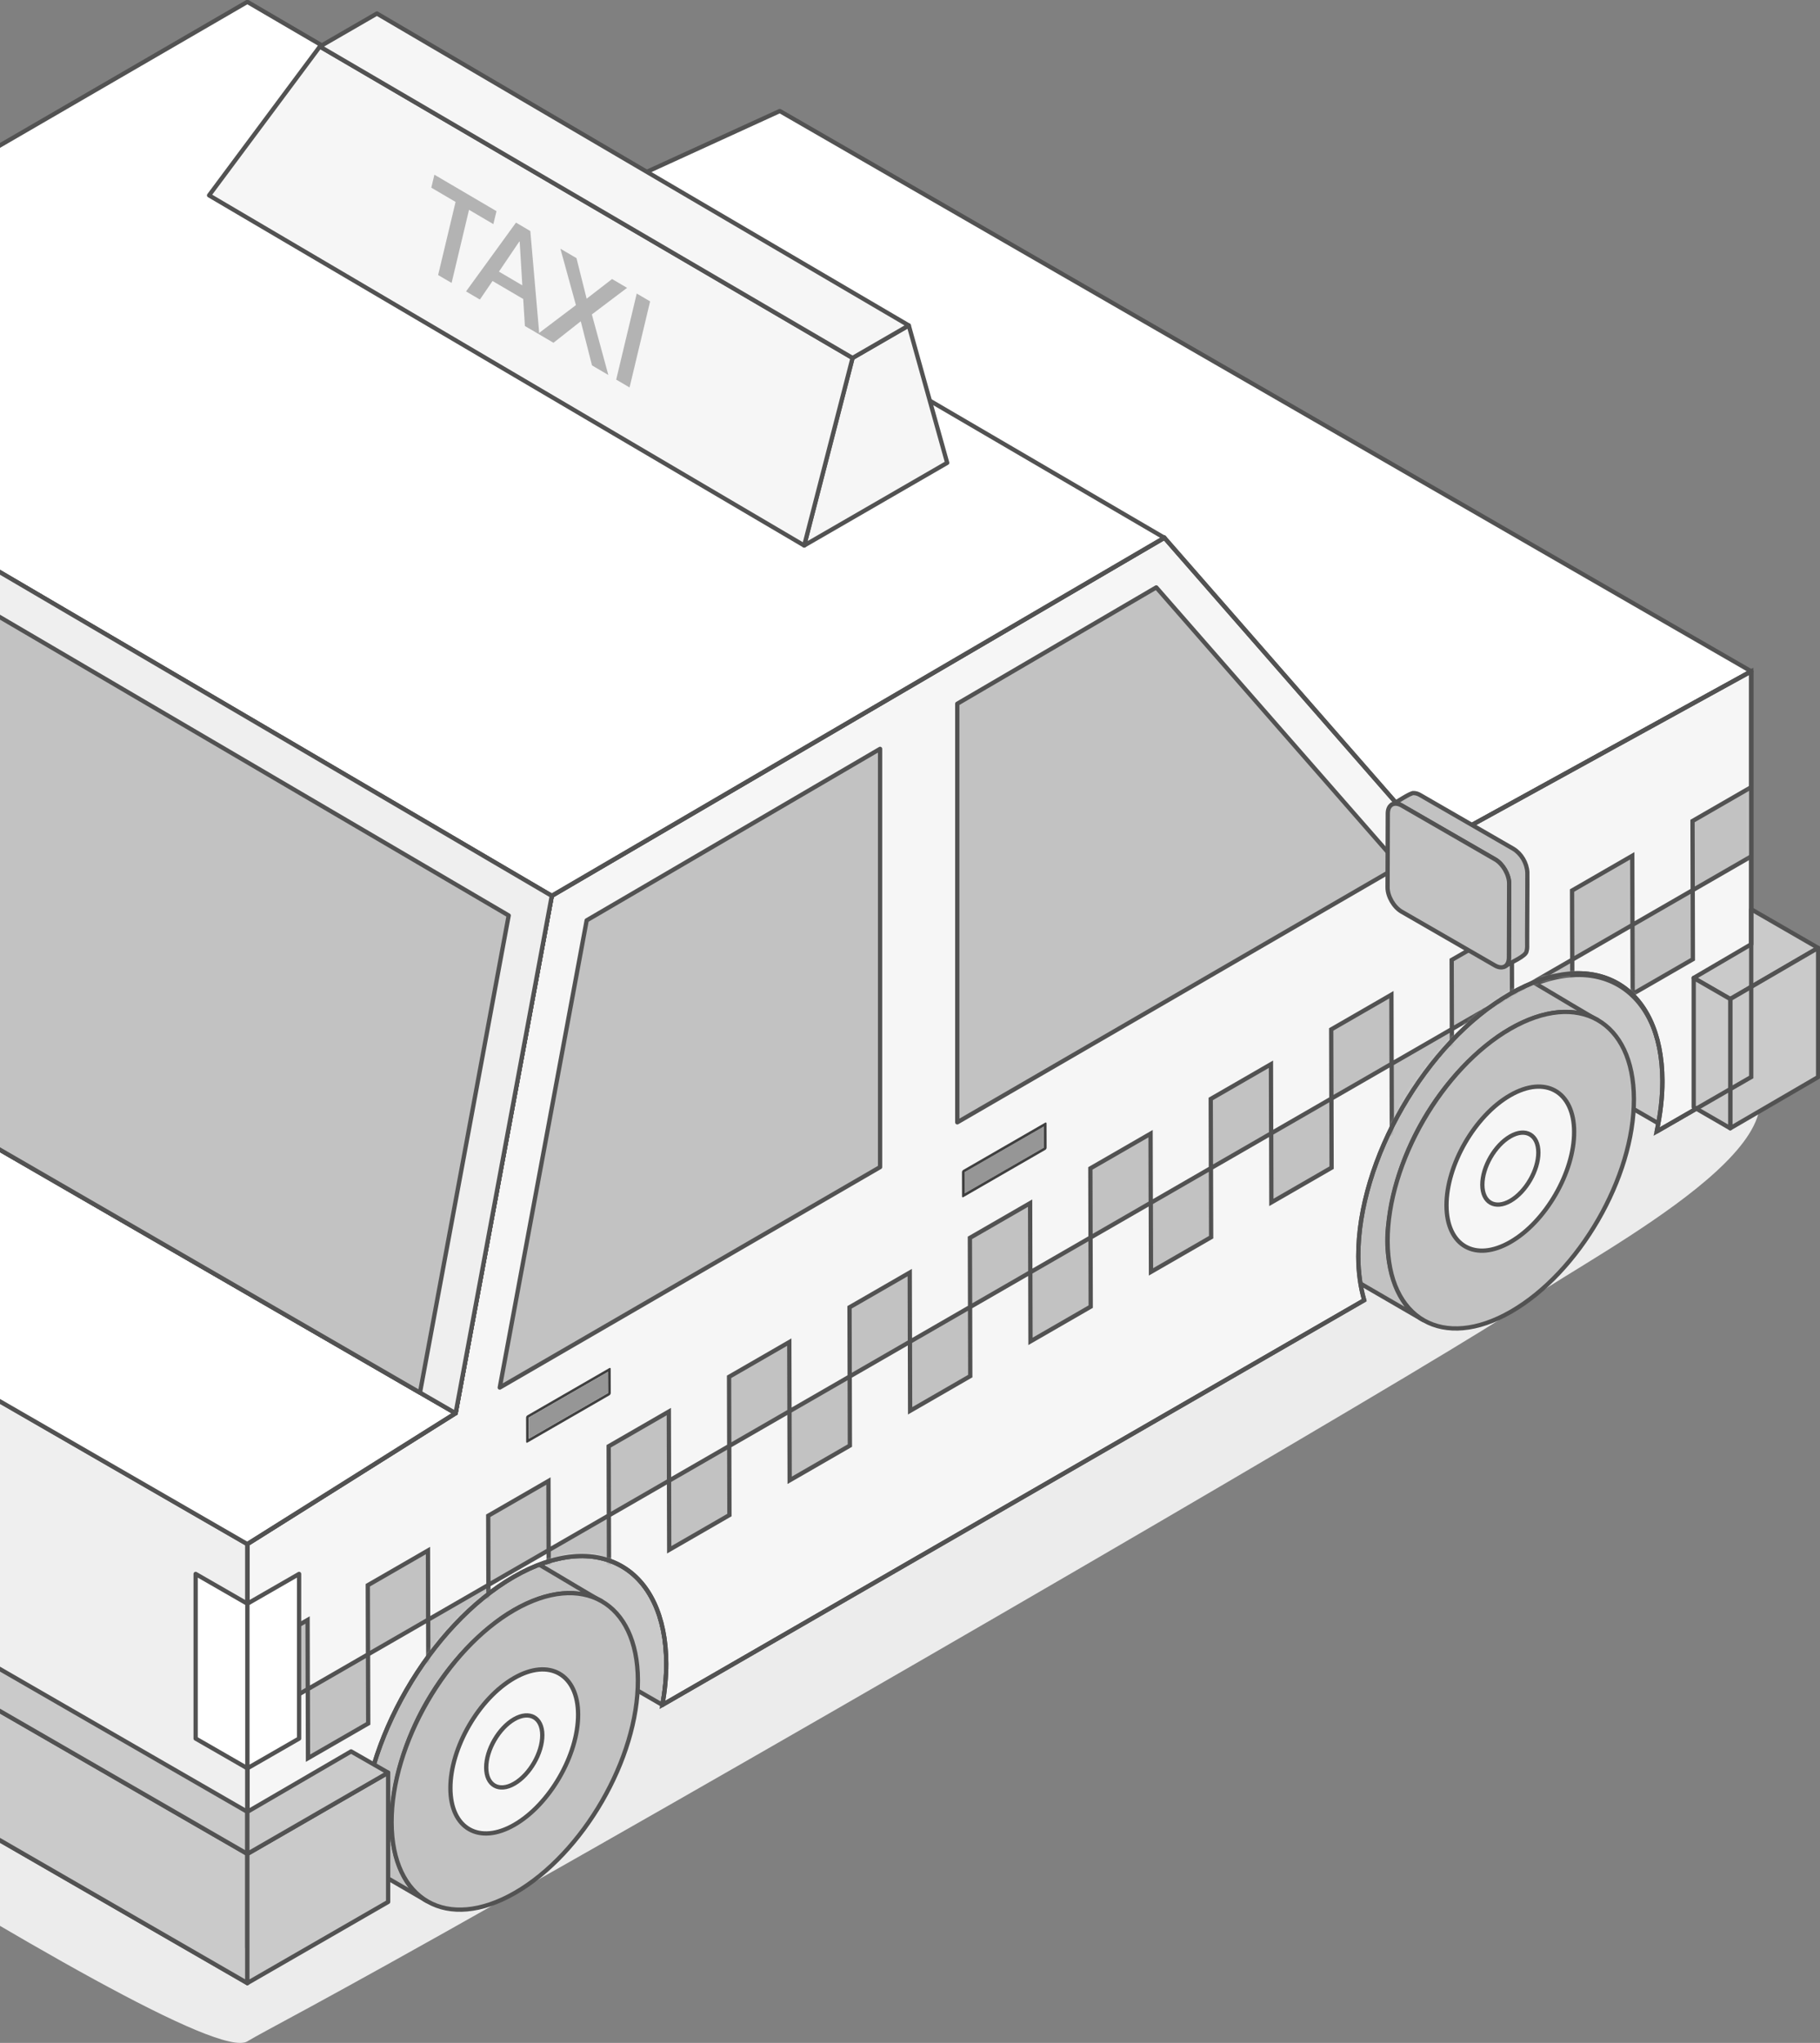 <svg width="425" height="477" viewBox="0 0 425 477" fill="none" xmlns="http://www.w3.org/2000/svg">
<rect x="0" y="0" width="425" height="477" fill="#808080" stroke="none"/>
<g clip-path="url(#clip0_2011_10298)">
<g style="mix-blend-mode:multiply">
<path d="M-138.641 297.059C-161.389 327.915 -179.269 343.312 -157.008 353.473C-134.739 363.634 44.852 484.434 57.76 476.636C62.072 474.03 72.841 468.785 120.275 441.95C214.899 388.419 346.743 311.345 354.54 305.223C366.24 296.017 422.384 268.557 408.945 251.475C395.507 234.393 165.579 221.097 165.579 221.097L-138.641 297.059Z" fill="#ECECEC"/>
</g>
<path d="M154.696 398.085C155.27 394.82 155.6 391.589 155.592 388.454C155.531 365.987 139.554 356.895 119.971 368.193L130.401 384.068L154.696 398.085Z" fill="#CACACA" stroke="#525252" stroke-miterlimit="10" stroke-linecap="round" stroke-linejoin="round"/>
<path d="M387.415 262.383C387.989 259.117 388.319 255.887 388.31 252.752C388.25 230.285 372.273 221.193 352.689 232.491L363.12 248.366L387.415 262.383Z" fill="#CACACA" stroke="#525252" stroke-miterlimit="10" stroke-linecap="round" stroke-linejoin="round"/>
<path d="M91.66 421.316C93.686 404.165 103.334 387.76 117.355 377.651C123.943 373.118 133.053 369.687 140.563 373.908C136.165 371.676 115.46 358.459 112.4 358.511C100.77 356.774 90.409 365.25 83.185 373.483C71.407 386.77 58.769 418.025 76.119 430.183L99.822 443.939C93.633 440.934 90.356 430.313 91.66 421.316Z" fill="#C2C2C2" stroke="#525252" stroke-miterlimit="10"/>
<path d="M120.092 375.914C135.982 366.752 148.907 374.108 148.959 392.328C149.011 410.565 136.173 432.788 120.284 441.951C104.394 451.113 91.486 443.748 91.443 425.511C91.382 407.291 104.203 385.085 120.092 375.914Z" fill="#C2C2C2" stroke="#525252" stroke-miterlimit="10"/>
<path d="M324.248 285.613C326.274 268.461 335.922 252.057 349.943 241.948C356.531 237.415 365.641 233.984 373.151 238.205C368.753 235.973 348.048 222.755 344.988 222.808C333.358 221.071 322.997 229.547 315.773 237.779C303.995 251.067 291.357 282.322 308.706 294.489L332.41 308.245C326.221 305.231 322.953 294.602 324.248 285.613Z" fill="#C2C2C2" stroke="#525252" stroke-miterlimit="10"/>
<path d="M352.68 240.211C368.57 231.049 381.495 238.405 381.547 256.625C381.599 274.862 368.761 297.085 352.871 306.247C336.982 315.409 324.074 308.045 324.03 289.808C323.97 271.579 336.791 249.373 352.68 240.211Z" fill="#C2C2C2" stroke="#525252" stroke-miterlimit="10"/>
<path d="M408.946 156.753L182.095 25.923L98.797 64.021L334.801 197.527L408.946 156.753Z" fill="white" stroke="#525252" stroke-miterlimit="10" stroke-linecap="round" stroke-linejoin="round"/>
<path d="M334.801 197.527L271.903 125.56L128.855 209.164L106.394 329.965L57.761 360.525V453.969L85.532 437.955C84.941 435.367 84.594 432.527 84.585 429.401C84.524 406.935 100.396 379.474 119.963 368.185C139.546 356.886 155.523 365.979 155.584 388.445C155.592 391.58 155.262 394.811 154.688 398.076L318.564 303.581C317.694 300.568 317.19 297.172 317.181 293.351C317.121 270.867 332.993 243.398 352.576 232.1C372.143 220.81 388.136 229.894 388.197 252.387C388.206 256.208 387.728 260.185 386.867 264.198L408.937 251.475V156.754L334.801 197.527Z" fill="#F6F6F6"/>
<path d="M334.801 197.527L271.903 125.56L128.855 209.164L106.394 329.965L57.761 360.525V453.969L85.532 437.955C84.941 435.367 84.594 432.527 84.585 429.401C84.524 406.935 100.396 379.474 119.963 368.185C139.546 356.886 155.523 365.979 155.584 388.445C155.592 391.58 155.262 394.811 154.688 398.076L318.564 303.581C317.694 300.568 317.19 297.172 317.181 293.351C317.121 270.867 332.993 243.398 352.576 232.1C372.143 220.81 388.136 229.894 388.197 252.387C388.206 256.208 387.728 260.185 386.867 264.198L408.937 251.475V156.754L334.801 197.527Z" stroke="#525252" stroke-miterlimit="10" stroke-linecap="round" stroke-linejoin="round"/>
<path d="M57.76 360.533L-169.082 229.677V332.179L57.76 463.027V360.533Z" fill="#EFEFEF"/>
<path d="M57.76 360.533L-169.082 229.677V332.179L57.76 463.027V360.533Z" stroke="#525252" stroke-miterlimit="10" stroke-linecap="round" stroke-linejoin="round"/>
<path d="M-85.436 83.519L128.854 209.173L106.394 329.973L-116.624 201.027L-85.436 83.519Z" fill="#EFEFEF"/>
<path d="M-85.436 83.519L128.854 209.173L106.394 329.973L-116.624 201.027L-85.436 83.519Z" stroke="#525252" stroke-miterlimit="10" stroke-linecap="round" stroke-linejoin="round"/>
<path d="M-116.624 201.027L106.393 329.973L57.76 360.534L-169.082 229.677L-116.624 201.027Z" fill="white" stroke="#525252" stroke-miterlimit="10" stroke-linecap="round" stroke-linejoin="round"/>
<path d="M57.76 463.027L-177.565 327.229V297.06L57.76 432.866V463.027Z" fill="#CACACA"/>
<path d="M57.76 463.027L-177.565 327.229V297.06L57.76 432.866V463.027Z" stroke="#525252" stroke-miterlimit="10" stroke-linecap="round" stroke-linejoin="round"/>
<path d="M142.51 319.404C142.57 319.439 142.605 319.508 142.605 319.604L142.623 325.257C142.623 325.353 142.588 325.457 142.527 325.561C142.475 325.665 142.397 325.743 142.31 325.787L123.178 336.825C123.091 336.877 123.013 336.886 122.952 336.851C122.9 336.816 122.865 336.747 122.865 336.651L122.848 330.998C122.848 330.902 122.882 330.789 122.935 330.694C122.995 330.598 123.074 330.511 123.161 330.468L142.292 319.43C142.371 319.378 142.449 319.378 142.51 319.404ZM141.997 325.257L141.979 320.316L123.456 330.998L123.474 335.939L141.997 325.257Z" fill="#3F3F3F"/>
<path d="M141.979 320.315L141.997 325.257L123.474 335.939L123.465 330.997L141.979 320.315Z" fill="#969696"/>
<path d="M243.766 263.017L243.784 267.958L225.261 278.64L225.252 273.698L243.766 263.017Z" fill="#969696"/>
<path d="M244.297 262.104C244.349 262.139 244.384 262.209 244.384 262.304L244.401 267.958C244.401 268.053 244.366 268.166 244.314 268.262C244.253 268.357 244.175 268.444 244.088 268.487L224.956 279.525C224.869 279.577 224.791 279.577 224.739 279.551C224.678 279.517 224.652 279.447 224.652 279.352L224.635 273.698C224.635 273.611 224.67 273.49 224.722 273.394C224.774 273.299 224.861 273.212 224.939 273.168L244.071 262.13C244.158 262.087 244.236 262.07 244.297 262.104ZM243.784 267.958L243.766 263.016L225.243 273.698L225.261 278.64L243.784 267.958Z" fill="#3F3F3F"/>
<path d="M271.903 125.568L57.76 0.435L-85.436 83.518L128.854 209.173L271.903 125.568Z" fill="white" stroke="#525252" stroke-miterlimit="10" stroke-linecap="round" stroke-linejoin="round"/>
<path d="M-169.108 292.179L-177.565 297.059L57.76 432.866V423.044L-169.108 292.179Z" fill="#CACACA"/>
<path d="M-169.108 292.179L-177.565 297.059L57.76 432.866V423.044L-169.108 292.179Z" stroke="#525252" stroke-miterlimit="10" stroke-linecap="round" stroke-linejoin="round"/>
<path d="M352.636 255.748C344.413 260.49 337.755 272.031 337.781 281.471C337.807 290.894 344.509 294.732 352.732 289.982C360.955 285.24 367.613 273.699 367.587 264.276C367.57 254.836 360.868 251.006 352.636 255.748Z" fill="#F6F6F6" stroke="#525252" stroke-miterlimit="10" stroke-linecap="round" stroke-linejoin="round"/>
<path d="M120.032 391.824C111.826 396.557 105.151 408.107 105.177 417.53C105.203 426.969 111.922 430.799 120.128 426.066C128.35 421.325 135.026 409.774 135 400.326C134.974 390.912 128.255 387.082 120.032 391.824Z" fill="#F6F6F6" stroke="#525252" stroke-miterlimit="10" stroke-linecap="round" stroke-linejoin="round"/>
<path d="M352.672 265.344C349.064 267.429 346.144 272.5 346.152 276.643C346.161 280.768 349.108 282.461 352.715 280.377C356.322 278.293 359.243 273.221 359.234 269.096C359.217 264.962 356.279 263.269 352.672 265.344Z" fill="#F6F6F6"/>
<path d="M352.672 265.344C349.064 267.429 346.144 272.5 346.152 276.643C346.161 280.768 349.108 282.461 352.715 280.377C356.322 278.293 359.243 273.221 359.234 269.096C359.217 264.962 356.279 263.269 352.672 265.344Z" stroke="#525252" stroke-miterlimit="10" stroke-linecap="round" stroke-linejoin="round"/>
<path d="M120.058 401.428C116.468 403.504 113.53 408.584 113.539 412.709C113.548 416.852 116.512 418.537 120.102 416.461C123.709 414.377 126.647 409.288 126.638 405.145C126.63 401.029 123.666 399.344 120.058 401.428Z" fill="#F6F6F6"/>
<path d="M120.058 401.428C116.468 403.504 113.53 408.584 113.539 412.709C113.548 416.852 116.512 418.537 120.102 416.461C123.709 414.377 126.647 409.288 126.638 405.145C126.63 401.029 123.666 399.344 120.058 401.428Z" stroke="#525252" stroke-miterlimit="10" stroke-linecap="round" stroke-linejoin="round"/>
<path d="M424.565 221.323L408.945 212.309V220.472L395.507 228.34L404.043 233.264L424.565 221.323Z" fill="#CACACA" stroke="#525252" stroke-miterlimit="10" stroke-linecap="round" stroke-linejoin="round"/>
<path d="M424.565 221.323L404.043 233.264V263.434L424.565 251.484V221.323Z" fill="#CACACA" stroke="#525252" stroke-miterlimit="10" stroke-linecap="round" stroke-linejoin="round"/>
<path d="M404.043 233.264L395.507 228.34V258.501L404.043 263.434V233.264Z" fill="#CACACA" stroke="#525252" stroke-miterlimit="10" stroke-linecap="round" stroke-linejoin="round"/>
<mask id="mask0_2011_10298" style="mask-type:luminance" maskUnits="userSpaceOnUse" x="57" y="125" width="352" height="329">
<path d="M334.801 197.527L271.903 125.56L128.855 209.164L106.394 329.965L57.761 360.525V453.969L85.532 437.955C84.941 435.367 84.594 432.527 84.585 429.401C84.524 406.935 100.396 379.474 119.963 368.185C139.546 356.886 155.523 365.979 155.584 388.445C155.592 391.58 155.262 394.811 154.688 398.076L318.564 303.581C317.694 300.568 317.19 297.172 317.181 293.351C317.121 270.867 332.993 243.398 352.576 232.1C372.143 220.81 388.136 229.894 388.197 252.387C388.206 256.208 387.728 260.185 386.867 264.198L408.937 251.475V156.754L334.801 197.527Z" fill="white"/>
</mask>
<g mask="url(#mask0_2011_10298)">
<path d="M395.273 207.845L409.32 199.742L409.276 183.598L395.229 191.7L395.273 207.845ZM367.145 224.076L381.209 215.964L381.165 199.82L367.101 207.931L367.145 224.076ZM339.034 240.289L353.081 232.187L353.037 216.043L338.99 224.145L339.034 240.289ZM310.897 256.512L324.961 248.401L324.918 232.256L310.854 240.368L310.897 256.512ZM282.769 272.743L296.833 264.632L296.789 248.488L282.725 256.599L282.769 272.743ZM254.658 288.957L268.722 280.846L268.679 264.701L254.615 272.813L254.658 288.957ZM226.53 305.179L240.594 297.068L240.55 280.924L226.486 289.035L226.53 305.179ZM198.419 321.393L212.483 313.282L212.44 297.138L198.376 305.249L198.419 321.393ZM170.291 337.624L184.355 329.513L184.311 313.369L170.247 321.48L170.291 337.624ZM142.18 353.838L156.227 345.736L156.183 329.591L142.137 337.694L142.18 353.838ZM114.052 370.061L128.116 361.949L128.072 345.805L114.008 353.916L114.052 370.061ZM85.932 386.283L99.979 378.181L99.936 362.036L85.889 370.139L85.932 386.283ZM57.804 402.506L71.868 394.394L71.825 378.25L57.761 386.361L57.804 402.506ZM85.984 402.41L85.941 386.283L71.877 394.394L71.92 410.521L85.984 402.41ZM114.095 386.196L114.052 370.069L99.988 378.181L100.031 394.308L114.095 386.196ZM142.223 369.965L142.18 353.838L128.116 361.949L128.159 378.076L142.223 369.965ZM170.334 353.751L170.291 337.624L156.227 345.736L156.27 361.863L170.334 353.751ZM198.462 337.529L198.419 321.402L184.355 329.513L184.398 345.64L198.462 337.529ZM226.573 321.306L226.53 305.179L212.483 313.282L212.527 329.409L226.573 321.306ZM254.701 305.084L254.658 288.957L240.594 297.068L240.637 313.195L254.701 305.084ZM282.821 288.87L282.777 272.743L268.731 280.846L268.774 296.973L282.821 288.87ZM310.949 272.639L310.906 256.512L296.842 264.623L296.885 280.75L310.949 272.639ZM339.077 256.416L339.034 240.289L324.97 248.401L325.013 264.528L339.077 256.416ZM367.188 240.203L367.145 224.076L353.081 232.187L353.124 248.314L367.188 240.203ZM395.316 223.971L395.273 207.845L381.209 215.956L381.252 232.083L395.316 223.971Z" fill="#C2C2C2"/>
<path d="M395.273 207.845L409.32 199.742L409.276 183.598L395.229 191.7L395.273 207.845ZM395.273 207.845L395.316 223.971L381.252 232.083L381.209 215.956L395.273 207.845ZM367.145 224.076L381.209 215.964L381.165 199.82L367.101 207.931L367.145 224.076ZM367.145 224.076L367.188 240.203L353.124 248.314L353.081 232.187M367.145 224.076L353.081 232.187M339.034 240.289L353.081 232.187M339.034 240.289L338.99 224.145L353.037 216.043L353.081 232.187M339.034 240.289L339.077 256.416L325.013 264.528L324.97 248.401L339.034 240.289ZM254.658 288.957L268.722 280.846L268.679 264.701L254.615 272.813L254.658 288.957ZM254.658 288.957L254.701 305.084L240.637 313.195L240.594 297.068M254.658 288.957L240.594 297.068M226.53 305.179L240.594 297.068M226.53 305.179L226.486 289.035L240.55 280.924L240.594 297.068M226.53 305.179L226.573 321.306L212.527 329.409L212.483 313.282M226.53 305.179L212.483 313.282M212.483 313.282L198.419 321.393L198.376 305.249L212.44 297.138L212.483 313.282ZM170.291 337.624L184.355 329.513M170.291 337.624L170.247 321.48L184.311 313.369L184.355 329.513M170.291 337.624L170.334 353.751L156.27 361.863L156.227 345.736M170.291 337.624L156.227 345.736M184.355 329.513L198.419 321.402L198.462 337.529L184.398 345.64L184.355 329.513ZM142.18 353.838L156.227 345.736M142.18 353.838L142.137 337.694L156.183 329.591L156.227 345.736M142.18 353.838L142.223 369.965L128.159 378.076L128.116 361.949M142.18 353.838L128.116 361.949M128.116 361.949L114.052 370.061L114.008 353.916L128.072 345.805L128.116 361.949ZM310.897 256.512L324.961 248.401L324.918 232.256L310.854 240.368L310.897 256.512ZM282.769 272.743L296.833 264.632L296.789 248.488L282.725 256.599L282.769 272.743ZM85.932 386.283L99.979 378.181L99.936 362.036L85.889 370.139L85.932 386.283ZM57.804 402.506L71.868 394.394L71.825 378.25L57.761 386.361L57.804 402.506ZM85.984 402.41L85.941 386.283L71.877 394.394L71.92 410.521L85.984 402.41ZM114.095 386.196L114.052 370.069L99.988 378.181L100.031 394.308L114.095 386.196ZM282.821 288.87L282.777 272.743L268.731 280.846L268.774 296.973L282.821 288.87ZM310.949 272.639L310.906 256.512L296.842 264.623L296.885 280.75L310.949 272.639Z" stroke="#525252" stroke-miterlimit="10"/>
</g>
<path d="M334.801 197.527L271.903 125.56L128.855 209.164L106.394 329.965L57.761 360.525V453.969L85.532 437.955C84.941 435.367 84.594 432.527 84.585 429.401C84.524 406.935 100.396 379.474 119.963 368.185C139.546 356.886 155.523 365.979 155.584 388.445C155.592 391.58 155.262 394.811 154.688 398.076L318.564 303.581C317.694 300.568 317.19 297.172 317.181 293.351C317.121 270.867 332.993 243.398 352.576 232.1C372.143 220.81 388.136 229.894 388.197 252.387C388.206 256.208 387.728 260.185 386.867 264.198L408.937 251.475V156.754L334.801 197.527Z" stroke="#525252" stroke-miterlimit="10"/>
<path d="M221.183 108.068L187.796 127.365L199.087 83.579L212.213 75.988L221.183 108.068Z" fill="#F6F6F6" stroke="#525252" stroke-miterlimit="10" stroke-linecap="round" stroke-linejoin="round"/>
<path d="M187.796 127.366L199.087 83.579L74.692 10.864L48.824 45.611L187.796 127.366Z" fill="#F6F6F6" stroke="#525252" stroke-miterlimit="10" stroke-linecap="round" stroke-linejoin="round"/>
<path d="M74.692 10.864L88.018 3.161L212.213 75.989L199.087 83.579L74.692 10.864Z" fill="#F6F6F6" stroke="#525252" stroke-miterlimit="10" stroke-linecap="round" stroke-linejoin="round"/>
<path d="M-85.436 83.519L128.854 209.173L106.394 329.973L-116.624 201.027L-85.436 83.519Z" fill="#EFEFEF"/>
<path d="M-85.436 83.519L128.854 209.173L106.394 329.973L-116.624 201.027L-85.436 83.519Z" stroke="#525252" stroke-miterlimit="10" stroke-linecap="round" stroke-linejoin="round"/>
<path d="M-85.436 83.519L128.854 209.173L106.394 329.973L-116.624 201.027L-85.436 83.519Z" fill="#EFEFEF"/>
<path d="M-85.436 83.519L128.854 209.173L106.394 329.973L-116.624 201.027L-85.436 83.519Z" stroke="#525252" stroke-miterlimit="10" stroke-linecap="round" stroke-linejoin="round"/>
<path d="M-108.497 205.725L-79.734 97.353L118.788 213.758L98.075 325.162L-108.497 205.725Z" fill="#C2C2C2" stroke="#525252" stroke-miterlimit="10" stroke-linecap="round" stroke-linejoin="round"/>
<path d="M223.54 262.053L326.856 202.156L270.009 137.153L223.54 164.318V262.053Z" fill="#C2C2C2"/>
<path d="M223.54 262.053L326.856 202.156L270.009 137.153L223.54 164.318V262.053Z" stroke="#525252" stroke-miterlimit="10" stroke-linecap="round" stroke-linejoin="round"/>
<path d="M205.512 174.853L137 214.896L116.703 323.981L205.512 272.509V174.853Z" fill="#C2C2C2"/>
<path d="M205.512 174.853L137 214.896L116.703 323.981L205.512 272.509V174.853Z" stroke="#525252" stroke-miterlimit="10" stroke-linecap="round" stroke-linejoin="round"/>
<path d="M-157.009 289.061L-169.091 282.131V243.702L-157.009 250.632V289.061ZM45.686 367.498V405.927L57.76 412.874V374.446L45.686 367.498ZM69.842 367.498V405.936L57.769 412.883V374.446L69.842 367.498Z" fill="white" stroke="#525252" stroke-miterlimit="10" stroke-linecap="round" stroke-linejoin="round"/>
<path d="M356.661 203.676C356.531 201.505 355.271 199.351 353.419 198.205L331.619 185.63C331.167 185.369 330.663 185.178 330.133 185.178C329.446 184.996 325.656 187.636 325.021 187.87C325.76 187.453 326.638 187.688 327.36 188.096L349.16 200.671C350.099 201.218 350.89 202.121 351.455 203.094C352.011 204.067 352.411 205.204 352.411 206.298L352.359 223.58C352.35 224.458 352.107 225.23 351.402 225.665C352.976 224.597 356.375 223.268 356.488 222.061C356.574 221.757 356.618 221.435 356.618 221.114C356.583 220.897 356.696 203.867 356.661 203.676Z" fill="#C2C2C2"/>
<path d="M356.661 203.676C356.531 201.505 355.271 199.351 353.419 198.205L331.619 185.63C331.167 185.369 330.663 185.178 330.133 185.178C329.446 184.996 325.656 187.636 325.021 187.87C325.76 187.453 326.638 187.688 327.36 188.096L349.16 200.671C350.099 201.218 350.89 202.121 351.455 203.094C352.011 204.067 352.411 205.204 352.411 206.298L352.359 223.58C352.35 224.458 352.107 225.23 351.402 225.665C352.976 224.597 356.375 223.268 356.488 222.061C356.574 221.757 356.618 221.435 356.618 221.114C356.583 220.897 356.696 203.867 356.661 203.676Z" stroke="#525252" stroke-miterlimit="10" stroke-linecap="round" stroke-linejoin="round"/>
<path d="M349.16 200.671C350.95 201.704 352.41 204.231 352.41 206.29L352.358 223.572C352.35 225.63 350.881 226.464 349.09 225.43L327.29 212.855C325.482 211.813 324.021 209.286 324.021 207.228L324.074 189.946C324.082 187.887 325.551 187.054 327.359 188.096L349.16 200.671Z" fill="#C2C2C2"/>
<path d="M349.16 200.671C350.95 201.704 352.41 204.231 352.41 206.29L352.358 223.572C352.35 225.63 350.881 226.464 349.09 225.43L327.29 212.855C325.482 211.813 324.021 209.286 324.021 207.228L324.074 189.946C324.082 187.887 325.551 187.054 327.359 188.096L349.16 200.671Z" stroke="#525252" stroke-miterlimit="10" stroke-linecap="round" stroke-linejoin="round"/>
<path d="M115.938 49.302L115.208 52.333L109.523 48.989L105.455 66.063L102.308 64.222L106.385 47.148L100.718 43.822L101.439 40.791L115.938 49.302Z" fill="#B3B3B3"/>
<path d="M146.431 67.209L138.208 73.419L142.058 87.557L138.243 85.316L135.617 75.016L129.246 80.036L125.934 78.091L125.647 77.926L125.908 77.726L134.488 71.239L130.863 58.073L134.618 60.27L136.991 69.745L142.928 65.151L146.431 67.209Z" fill="#B3B3B3"/>
<path d="M123.84 53.948L125.908 77.734L125.656 77.926L122.571 76.119L122.179 69.814L115.017 65.611L112.062 69.945L108.828 68.043L120.493 51.977L123.84 53.948ZM116.512 63.423L121.971 66.627L121.354 56.423L121.275 56.38L116.512 63.423Z" fill="#B3B3B3"/>
<path d="M151.811 70.371L147.013 90.466L143.893 88.634L148.691 68.538L151.811 70.371Z" fill="#B3B3B3"/>
<path d="M90.635 413.899V444.078L57.761 463.027V432.866L90.635 413.899Z" fill="#CACACA" stroke="#525252" stroke-miterlimit="10" stroke-linecap="round" stroke-linejoin="round"/>
<path d="M57.761 423.044V432.866L90.635 413.899L81.986 408.94L57.761 423.044Z" fill="#CACACA" stroke="#525252" stroke-miterlimit="10" stroke-linecap="round" stroke-linejoin="round"/>
</g>
<defs>
<clipPath id="clip0_2011_10298">
<rect width="603" height="477" fill="white" transform="translate(-178)"/>
</clipPath>
</defs>
</svg>

